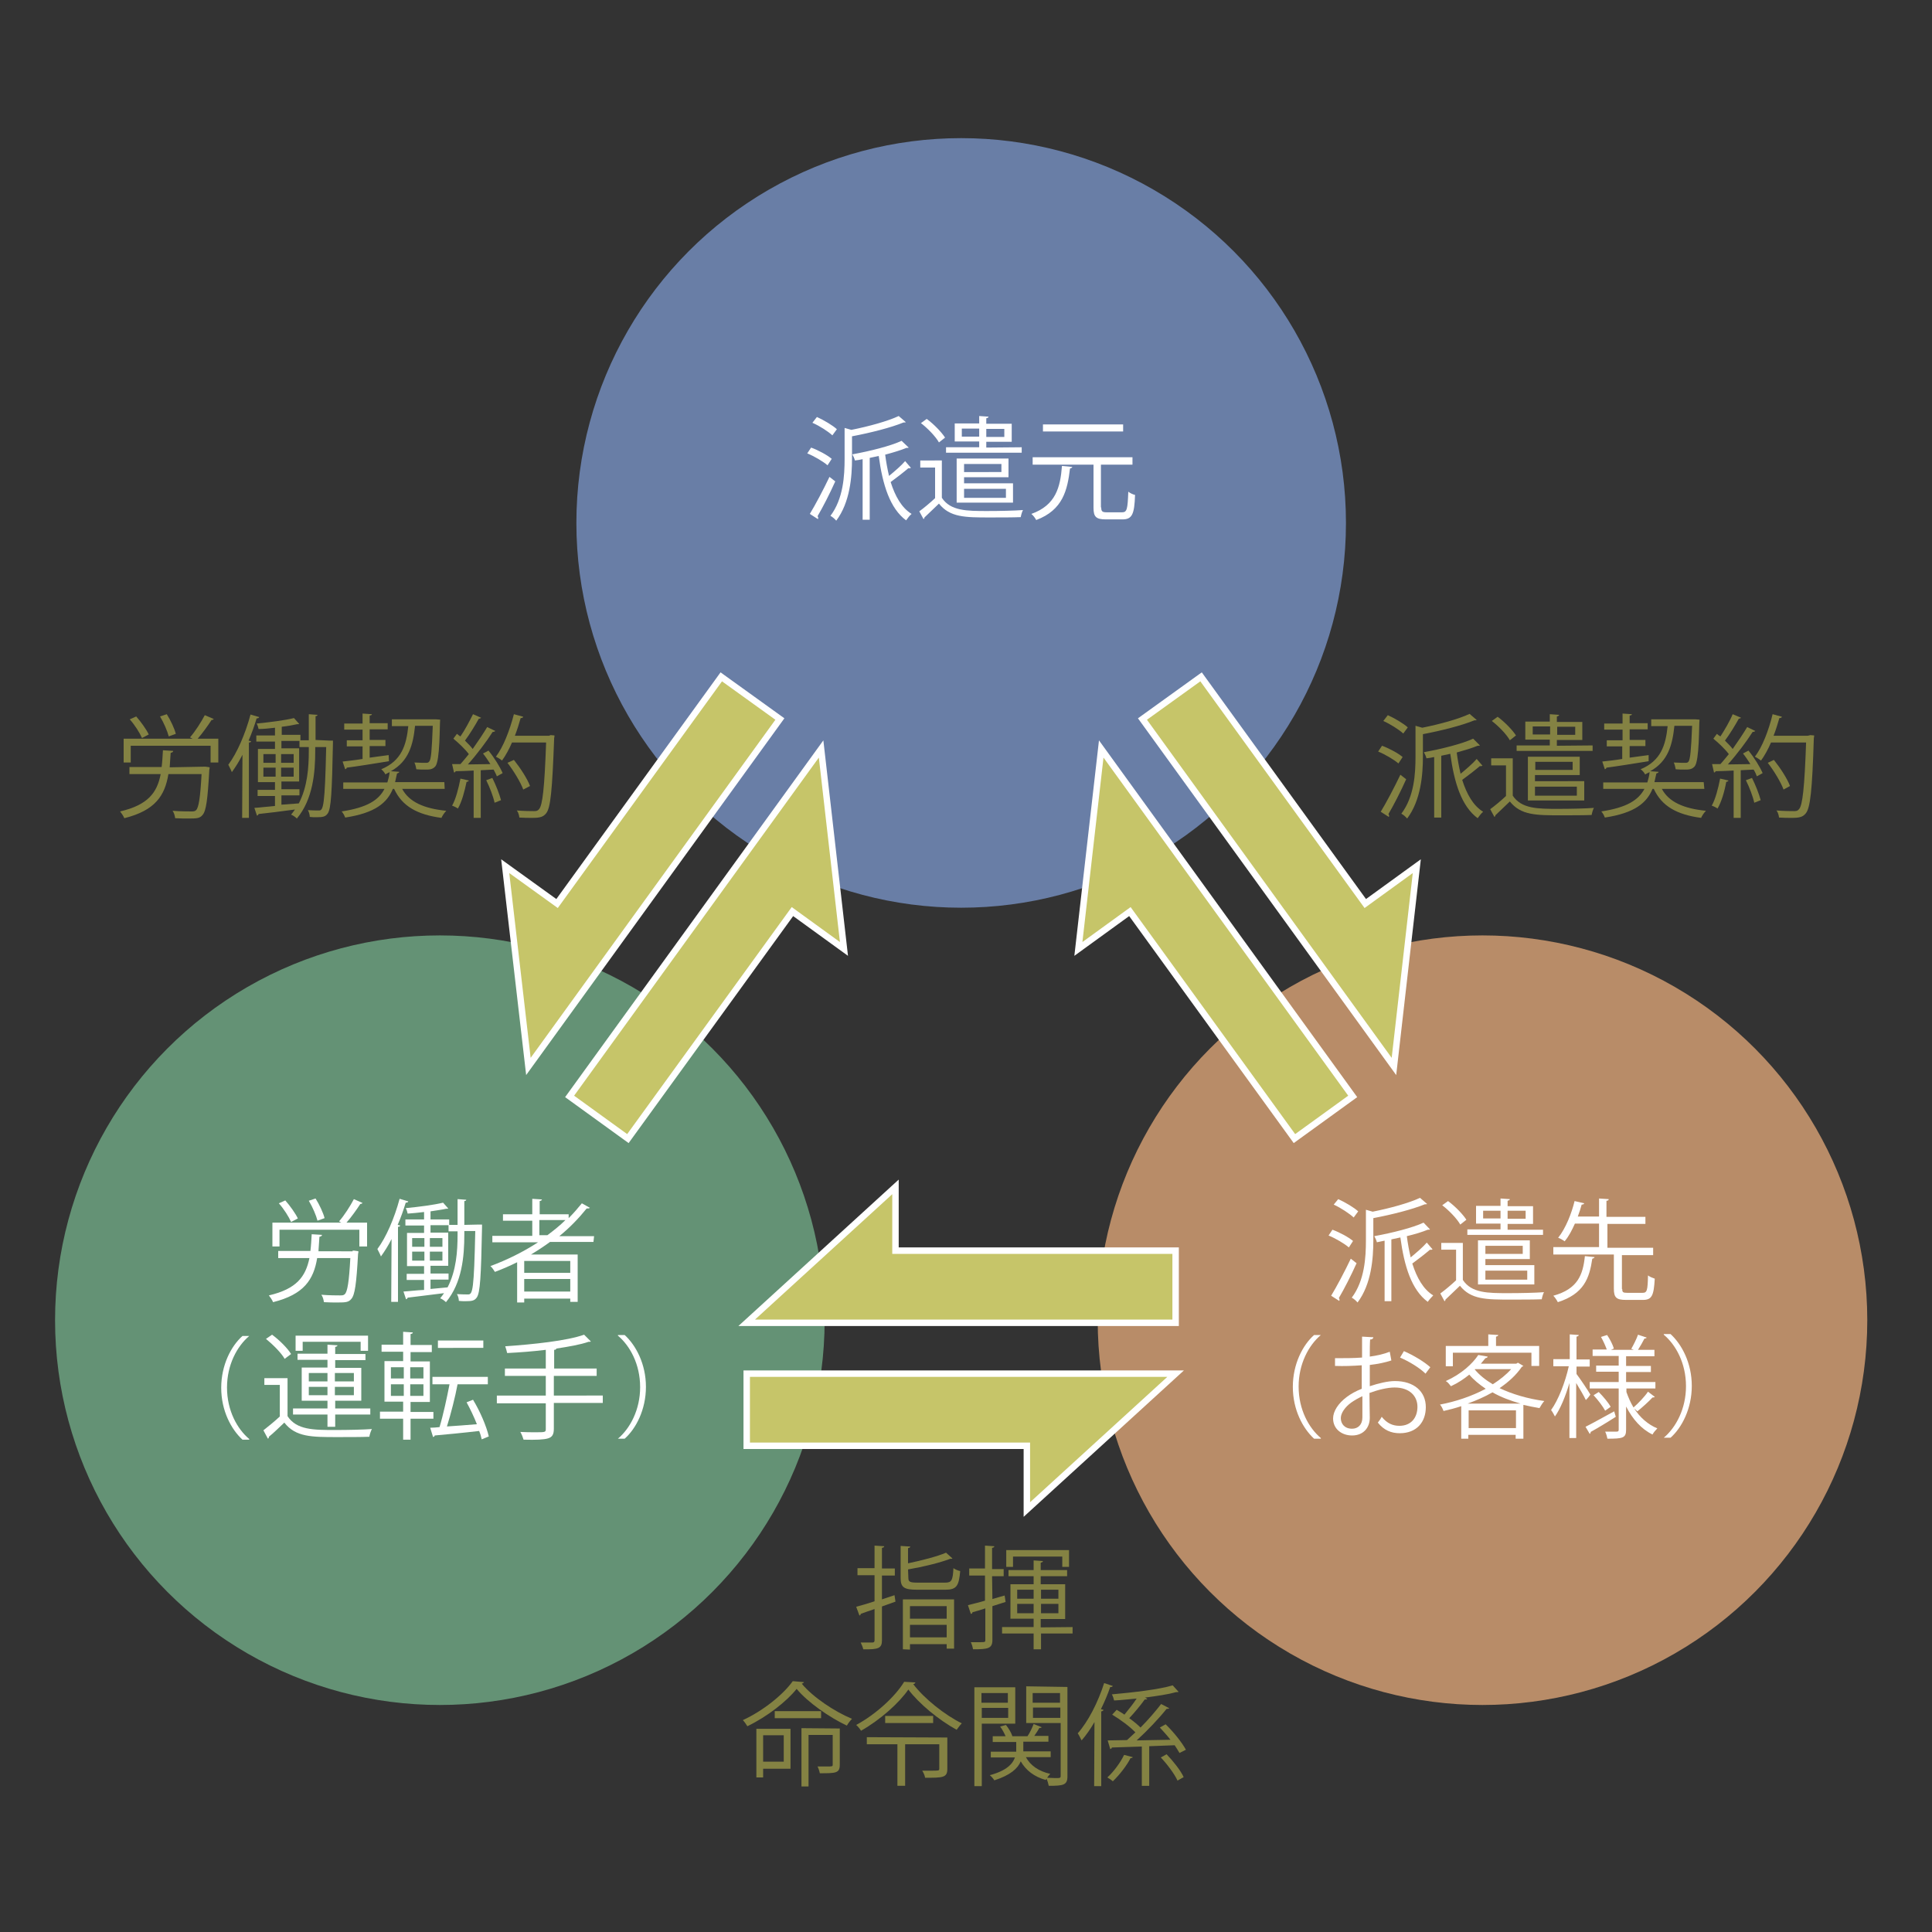 <?xml version="1.0" encoding="utf-8"?>
<!-- Generator: Adobe Illustrator 25.4.1, SVG Export Plug-In . SVG Version: 6.00 Build 0)  -->
<svg version="1.1" id="レイヤー_1" xmlns="http://www.w3.org/2000/svg" xmlns:xlink="http://www.w3.org/1999/xlink" x="0px"
	 y="0px" viewBox="0 0 600 600" style="enable-background:new 0 0 600 600;" xml:space="preserve">
<rect x="0" y="0" width="600" height="600" fill="#333333" stroke="none"/>
<style type="text/css">
	.st0{fill:#848243;}
	.st1{fill:#697EA6;}
	.st2{fill:#B88C68;}
	.st3{fill:#649275;}
	.st4{fill:#C6C569;stroke:#FFFFFF;stroke-width:2;stroke-miterlimit:10;}
	.st5{fill:#FFFFFF;}
</style>
<g>
	<path class="st0" d="M277.8,495.4l0.3,2l-4.2,1.5v10.5c0,2.5-1.1,2.9-5.8,2.8c-0.1-0.5-0.5-1.5-0.8-2.1c1.6,0,3.1,0,3.6,0
		c0.5,0,0.7-0.2,0.7-0.7v-9.7c-1.6,0.5-3.1,1.1-4.3,1.5c0,0.3-0.2,0.5-0.4,0.5l-1-2.7c1.6-0.4,3.5-1,5.7-1.7v-8.1h-5.3V487h5.3v-7
		l3,0.2c0,0.3-0.2,0.4-0.7,0.5v6.4h4v2.2h-4v7.4L277.8,495.4z M282.1,490c0,1.2,0.4,1.5,2.8,1.5h8.6c2,0,2.4-0.6,2.6-4.5
		c0.5,0.4,1.5,0.8,2.1,0.9c-0.4,4.6-1.1,5.8-4.6,5.8h-8.8c-4,0-5.1-0.7-5.1-3.6v-10l3,0.2c0,0.2-0.2,0.4-0.7,0.5v4.7
		c4.3-0.9,9-2.1,11.8-3.3l2,1.8c-0.1,0.1-0.2,0.1-0.4,0.1c-0.1,0-0.2,0-0.3,0c-3.1,1.2-8.4,2.5-13.1,3.3L282.1,490L282.1,490z
		 M280.4,512.2v-15.5h15.9V512H294v-1.4h-11.4v1.7L280.4,512.2L280.4,512.2z M294,498.8h-11.4v3.9H294V498.8z M282.6,508.5H294v-3.9
		h-11.4V508.5z"/>
	<path class="st0" d="M308.2,496.6c1.2-0.4,2.5-0.7,3.8-1.1l0.3,2c-1.4,0.4-2.7,0.9-4.1,1.3v10.5c0,2.7-1.4,2.9-6,2.9
		c-0.1-0.6-0.4-1.6-0.7-2.2c0.8,0,1.5,0,2.1,0c2.4,0,2.4,0,2.4-0.7v-9.8c-1.5,0.5-2.9,0.9-4,1.2c0,0.3-0.2,0.5-0.5,0.5l-0.9-2.7
		c1.5-0.4,3.3-0.8,5.3-1.4v-7.8H301v-2.2h4.9V480l2.9,0.2c0,0.3-0.2,0.4-0.7,0.5v6.6h3.6v2.2h-3.6L308.2,496.6L308.2,496.6z
		 M333.1,505.3v2h-9.8v4.9H321v-4.9h-9.8v-2h9.8v-2.6h-7.2V492h7.2v-2.5h-7.8v-1.9h7.8v-3l2.9,0.2c0,0.2-0.2,0.4-0.7,0.5v2.3h8.2
		v1.9h-8.2v2.5h7.6v10.8h-7.6v2.6L333.1,505.3L333.1,505.3z M314.6,483.4v3.2h-2.1v-5.2H332v5.2h-2.1v-3.2H314.6z M315.9,493.7v2.8
		h5.1v-2.8H315.9z M315.9,501h5.1v-2.9h-5.1V501z M328.7,493.7h-5.4v2.8h5.4V493.7z M328.7,501v-2.9h-5.4v2.9H328.7z"/>
	<path class="st0" d="M249.7,522.4c-0.1,0.2-0.4,0.4-0.7,0.5c3.5,4.2,10.1,8.6,15.6,10.9c-0.6,0.6-1.2,1.4-1.6,2.1
		c-5.5-2.6-12.1-7.2-15.6-11.4c-3.1,3.9-9.1,8.6-15.3,11.6c-0.3-0.5-0.9-1.4-1.4-1.9c6.3-2.9,12.5-7.9,15.5-12.1L249.7,522.4z
		 M245.5,536.8v12.5H237v2.7h-2.1v-15.1H245.5z M243.4,538.9H237v8.2h6.4V538.9z M255,531.4v2.2h-14.4v-2.2H255z M260.8,536.8v11.3
		c0,2.6-1.3,2.6-6.2,2.6c-0.1-0.6-0.4-1.5-0.7-2.1c1,0,1.9,0,2.6,0c2,0,2.1,0,2.1-0.6v-9.2h-7.5v16h-2.2v-18.1L260.8,536.8
		L260.8,536.8z"/>
	<path class="st0" d="M284.3,522.5c-0.1,0.3-0.4,0.5-0.7,0.5c3.4,4.5,9.8,9.6,15.1,12.2c-0.5,0.5-1.1,1.3-1.6,2
		c-5.5-3-11.7-8.1-15-12.5c-2.9,4.2-8.7,9.4-14.7,12.8c-0.3-0.5-0.9-1.3-1.5-1.8c6.1-3.3,12.1-8.8,14.9-13.4L284.3,522.5z
		 M294.2,539.6v9.8c0,2.7-1.5,2.7-6.9,2.7c-0.1-0.7-0.5-1.6-0.9-2.2c1.1,0,2.1,0,2.9,0c2.2,0,2.4,0,2.4-0.6v-7.6h-10.6v12.9h-2.4
		v-12.9h-9.5v-2.2L294.2,539.6L294.2,539.6z M274.9,532.9h14.9v2.2h-14.9V532.9z"/>
	<path class="st0" d="M315.3,535.3h-10.4v19.4h-2.3V524h12.7L315.3,535.3L315.3,535.3z M313,525.8h-8.2v3h8.2V525.8z M304.9,533.5
		h8.2v-3.1h-8.2V533.5z M331.5,523.9v27.8c0,2.7-1.3,2.9-5.8,2.9c-0.1-0.6-0.4-1.6-0.7-2.2c-0.1,0.1-0.2,0.3-0.2,0.4
		c-3.6-1-6.2-3-7.8-5.8c-0.9,2.2-3.2,4.3-8.2,5.9c-0.3-0.5-0.9-1.2-1.4-1.6c5.2-1.4,7.1-3.5,7.8-5.5h-7.5v-1.8h7.9v-3h-7.3v-1.8h4
		c-0.4-0.9-1-2.1-1.7-3l1.8-0.5c0.9,1.1,1.7,2.5,2,3.5l-0.1,0h4.8c0.7-1,1.5-2.7,1.9-3.8l2.5,1c-0.1,0.2-0.4,0.3-0.7,0.2
		c-0.4,0.7-1,1.7-1.6,2.5h4.4v1.8h-7.8v3h8.5v1.8h-7.7c1.4,2.6,4,4.4,7.6,5.2c-0.4,0.3-0.7,0.8-1,1.2c0.9,0,1.8,0.1,2.5,0.1
		c1.5,0,1.7,0,1.7-0.7v-16.4h-10.7v-11.4L331.5,523.9L331.5,523.9z M329.2,525.8h-8.5v3h8.5V525.8z M320.8,533.5h8.5v-3.2h-8.5
		V533.5z"/>
	<path class="st0" d="M339.9,534.8c-1.2,2.1-2.6,4.1-4,5.7c-0.3-0.5-0.8-1.7-1.2-2.2c3.2-3.6,6.3-9.6,8.2-15.6l2.7,0.9
		c-0.1,0.2-0.4,0.4-0.8,0.3c-0.8,2.3-1.8,4.7-2.9,6.9l0.8,0.2c0,0.2-0.2,0.4-0.7,0.5v23.2h-2.2L339.9,534.8L339.9,534.8z
		 M351.8,545.7c-0.1,0.2-0.3,0.3-0.7,0.3c-1.1,2.2-3.4,5.2-5.5,7.2c-0.4-0.4-1.2-0.9-1.7-1.2c2-1.8,4.1-4.7,5.2-7L351.8,545.7z
		 M362,535.5c2.5,2.4,5.1,5.7,6.3,7.9l-2,1c-0.4-0.7-0.9-1.5-1.5-2.4l-7.9,0.3v12.3h-2.3v-12.2c-3.5,0.1-6.8,0.2-9.3,0.3
		c0,0.3-0.3,0.4-0.5,0.5l-0.8-2.7l6-0.1c0.8-0.7,1.7-1.6,2.6-2.4c-1.7-1.8-4.7-4-7.2-5.5l1.4-1.5c0.8,0.5,1.6,0.9,2.4,1.5
		c1.2-1.5,2.7-3.3,3.8-5c-2.4,0.2-4.8,0.5-7,0.6c-0.1-0.5-0.4-1.4-0.7-1.9c6.6-0.6,14.6-1.5,18.9-2.8l1.8,2
		c-0.1,0.1-0.2,0.1-0.4,0.1c-0.1,0-0.2,0-0.3,0c-2.5,0.7-5.9,1.2-9.7,1.7l0.7,0.4c-0.1,0.2-0.4,0.2-0.8,0.2
		c-1.2,1.7-3.2,4.1-4.8,5.8c1.4,1,2.6,2,3.5,2.9c2.4-2.4,4.7-5.1,6.4-7.3l2.5,1.3c-0.1,0.2-0.4,0.2-0.8,0.2c-2.4,3-6,6.8-9.3,9.8
		c3.3-0.1,6.9-0.1,10.5-0.2c-1-1.3-2.2-2.6-3.3-3.8L362,535.5z M362.3,544.8c2.1,2.2,4.4,5.1,5.3,7.1c-1,0.6-1.5,0.8-1.9,1.1
		c-0.9-2-3.2-5.1-5.2-7.2C362,545,362.1,544.9,362.3,544.8z"/>
</g>
<g>
	<circle class="st1" cx="298.5" cy="162.4" r="119.5"/>
	<circle class="st2" cx="460.4" cy="410" r="119.5"/>
	<circle class="st3" cx="136.6" cy="410" r="119.5"/>
</g>
<g>
	<g>
		<polygon class="st4" points="365.1,410.8 231.9,410.8 278.1,368.6 278.1,388.4 365.1,388.4 		"/>
		<polygon class="st4" points="231.9,426.6 365.1,426.6 318.9,468.8 318.9,449 231.9,449 		"/>
	</g>
	<g>
		<g>
			<polygon class="st4" points="242.2,223.3 164.1,331.2 156.9,269 173,280.6 224,210.2 			"/>
			<polygon class="st4" points="176.9,340.5 255,232.6 262.1,294.7 246.1,283.1 195,353.6 			"/>
		</g>
		<g>
			<polygon class="st4" points="354.8,223.3 432.9,331.2 440,269 424,280.6 373,210.2 			"/>
			<polygon class="st4" points="420.1,340.5 342,232.6 334.9,294.7 350.9,283.1 402,353.6 			"/>
		</g>
	</g>
</g>
<g>
	<path class="st0" d="M429.2,231.6c2.2,0.8,5,2.3,6.4,3.5l-1.3,2c-1.4-1.2-4.1-2.8-6.3-3.7L429.2,231.6z M428.8,252.1
		c1.7-2.8,4.2-7.5,6.1-11.5l1.8,1.4c-1.7,3.8-3.9,8.1-5.5,10.8c0.1,0.2,0.2,0.4,0.2,0.5c0,0.1,0,0.3-0.1,0.4L428.8,252.1z
		 M431,222.1c2.2,1,4.9,2.6,6.2,3.8l-1.4,1.9c-1.3-1.2-4-2.9-6.2-3.9L431,222.1z M441.7,226c5.5-1.1,11.3-2.7,14.7-4.3l2.2,1.9
		c-0.1,0.1-0.2,0.1-0.7,0.1c-3.9,1.6-10.2,3.2-16,4.3v6.9c0,5.6-0.6,13.6-4.9,19.3c-0.4-0.5-1.2-1.2-1.8-1.5
		c4-5.3,4.4-12.4,4.4-17.8v-9.5L441.7,226z M459.6,231.5c-0.1,0.1-0.3,0.1-0.7,0.1c-1.7,0.7-4,1.4-6.5,2.1c0.3,2.3,0.7,4.5,1.2,6.6
		c1.7-1.4,3.8-3.2,5-4.6l1.8,2.1c-0.2,0.1-0.5,0.2-0.8,0.1c-1.4,1.2-3.7,3-5.5,4.3c1.4,4.4,3.4,8,6.5,9.9c-0.5,0.4-1.3,1.4-1.7,2
		c-5-3.7-7.3-11-8.5-20l-2.8,0.6v19.2h-2.2v-18.8c-0.8,0.2-1.6,0.3-2.4,0.4c-0.1-0.5-0.5-1.4-0.8-1.9c5.5-1,11.9-2.6,15.3-4.2
		L459.6,231.5z"/>
	<path class="st0" d="M469.8,235.6v11.5c2.7,4.1,7.8,4.1,14.1,4.1c3.9,0,8.4-0.1,11.1-0.3c-0.3,0.5-0.6,1.6-0.7,2.2
		c-2.4,0.1-6.2,0.1-9.6,0.1c-7.6,0-12.4,0-15.8-4.3c-1.6,1.5-3.2,3.1-4.5,4.3c0,0.2-0.1,0.4-0.3,0.5l-1.3-2.4
		c1.5-1.1,3.3-2.6,4.9-4.1v-9.5h-4.6v-2.2H469.8z M465.1,222.6c2.2,1.6,4.6,4.1,5.7,5.8l-1.9,1.5c-1-1.8-3.4-4.3-5.6-6L465.1,222.6z
		 M494.6,231.5v1.7H471v-1.7h10.3v-1.8h-7.6v-5.6h7.6v-2.3l2.9,0.2c0,0.2-0.2,0.4-0.7,0.5v1.7h7.9v5.6h-7.9v1.8L494.6,231.5
		L494.6,231.5z M490.6,240.7h-13.9v1.9H492v6h-17.5V235h16.1V240.7z M476,228.1h5.4v-2.5H476V228.1z M488.4,236.6h-11.6v2.5h11.6
		V236.6z M489.7,244.3h-13v2.8h13V244.3z M489.2,225.7h-5.6v2.5h5.6V225.7z"/>
	<path class="st0" d="M529.3,245h-13.2c2.2,4.1,6.8,6.1,13.7,6.8c-0.6,0.6-1.2,1.5-1.5,2.2c-7.5-1-12.2-3.6-14.7-9h-0.4
		c-1.8,4.4-5.6,7.5-14.8,8.9c-0.2-0.6-0.7-1.5-1.1-1.9c7.9-1.2,11.5-3.5,13.4-7h-12.8v-2h13.7c0.3-1,0.6-2.1,0.7-3.2
		c-0.4,0.2-0.9,0.4-1.4,0.7c-0.2-0.5-0.9-1.3-1.4-1.6c6.3-2.6,7.8-7.5,8.4-13.4h-5.1v-2.1h13.8l1.2,0.1c-0.2,1.7,0,12.7-1.5,14.5
		c-0.9,1-1.8,1-3.2,1c-0.8,0-1.8,0-2.7-0.1c-0.1-0.6-0.3-1.5-0.6-2.1c1.5,0.1,3,0.1,3.5,0.1c0.5,0,0.8,0,1.1-0.4
		c0.5-0.7,0.8-3.4,1.1-11.1h-5.5c-0.6,5.8-1.9,11-7.5,14.1l2.6,0.2c0,0.2-0.3,0.4-0.7,0.5c-0.2,0.9-0.4,1.8-0.6,2.7h15.3L529.3,245
		L529.3,245z M512,236.4c-4.9,0.8-10,1.6-13.1,2c-0.1,0.3-0.2,0.4-0.5,0.5l-0.8-2.4c1.7-0.2,3.9-0.4,6.2-0.8v-3.9H499v-1.9h4.9v-3.3
		h-5.7v-1.9h5.7v-3.1l2.9,0.2c0,0.2-0.2,0.4-0.7,0.4v2.4h5.6v1.9h-5.6v3.3h4.9v1.9h-4.9v3.6c1.9-0.3,3.9-0.5,5.9-0.8L512,236.4z"/>
	<path class="st0" d="M536.8,242.4c-0.1,0.2-0.3,0.4-0.7,0.4c-0.5,2.9-1.5,6.3-2.7,8.3c-0.4-0.3-1.2-0.7-1.8-0.9
		c1.1-1.9,2-5.3,2.6-8.4L536.8,242.4z M540.7,222.9c-0.2,0.2-0.5,0.3-0.7,0.3c-1.1,2-2.8,4.8-4.3,6.8c0.9,0.9,1.8,1.8,2.4,2.6
		c1.7-2.4,3.3-4.8,4.5-6.8l2.5,1.2c-0.1,0.2-0.4,0.3-0.8,0.3c-1.9,3-5,7.1-7.7,10.1c2.2,0,4.6-0.1,7-0.1c-0.7-1.1-1.5-2.3-2.3-3.3
		c1-0.5,1.3-0.7,1.7-0.9c1.8,2.2,3.6,5.1,4.4,7l-1.8,1c-0.2-0.6-0.5-1.3-1-2.1l-4,0.2V254h-2.2v-14.7c-2.2,0.1-4.1,0.2-5.6,0.2
		c-0.1,0.3-0.3,0.4-0.5,0.4l-0.6-2.6h2.6c0.8-0.9,1.7-2,2.6-3.1c-1.1-1.5-3.1-3.4-4.8-4.8l1.1-1.5c0.3,0.3,0.7,0.6,1.1,0.8
		c1.3-2,3-4.9,3.8-6.9L540.7,222.9z M544.8,249.3c-0.4-1.9-1.5-4.8-2.6-7l1.9-0.7c1.1,2.2,2.2,5,2.7,6.9L544.8,249.3z M562.2,228.3
		l1.2,0.1c0,0.2,0,0.5-0.1,0.8c-0.5,16.3-1.1,21.7-2.5,23.4c-0.9,1.1-1.9,1.4-4.3,1.4c-1.2,0-2.6,0-4-0.1c-0.1-0.7-0.3-1.6-0.8-2.2
		c2.4,0.2,4.6,0.2,5.5,0.2c0.7,0,1.1-0.1,1.5-0.6c1.1-1.2,1.7-6.6,2.2-20.7h-10.9c-0.9,2.1-2,4.1-3.1,5.6c-0.5-0.4-1.3-0.9-1.9-1.2
		c2.3-3,4.3-8.2,5.5-13.2l2.9,0.8c-0.1,0.3-0.4,0.4-0.8,0.4c-0.5,1.8-1.1,3.7-1.8,5.5h10.6L562.2,228.3z M550.9,236
		c2,2.5,4.2,5.9,5,8.1l-2,1.1c-0.8-2.2-2.9-5.7-4.9-8.3L550.9,236z"/>
</g>
<g>
	<path class="st5" d="M251.9,139c2.2,0.8,5,2.3,6.4,3.5l-1.3,2c-1.4-1.2-4.1-2.8-6.3-3.7L251.9,139z M251.5,159.6
		c1.7-2.8,4.2-7.5,6.1-11.5l1.8,1.4c-1.7,3.8-3.9,8.1-5.5,10.8c0.1,0.2,0.2,0.4,0.2,0.5c0,0.1,0,0.3-0.1,0.4L251.5,159.6z
		 M253.7,129.5c2.2,1,4.9,2.6,6.2,3.8l-1.4,1.9c-1.3-1.2-3.9-2.9-6.2-3.9L253.7,129.5z M264.4,133.5c5.5-1.1,11.3-2.7,14.7-4.3
		l2.2,1.9c-0.1,0.1-0.2,0.1-0.7,0.1c-3.9,1.6-10.2,3.2-16,4.3v6.9c0,5.6-0.6,13.6-4.9,19.3c-0.4-0.5-1.2-1.2-1.8-1.5
		c4-5.3,4.4-12.4,4.4-17.8v-9.5L264.4,133.5z M282.2,139c-0.1,0.1-0.3,0.1-0.7,0.1c-1.7,0.7-4,1.4-6.6,2.1c0.3,2.3,0.7,4.5,1.2,6.6
		c1.7-1.4,3.8-3.2,5-4.6l1.8,2.1c-0.2,0.1-0.5,0.2-0.8,0.1c-1.4,1.2-3.7,3-5.5,4.3c1.4,4.4,3.4,8,6.5,9.9c-0.5,0.4-1.3,1.4-1.7,2
		c-5-3.7-7.3-11-8.5-20l-2.8,0.6v19.2h-2.2v-18.8c-0.8,0.2-1.6,0.3-2.4,0.4c-0.1-0.5-0.5-1.4-0.8-1.9c5.5-1,11.9-2.6,15.3-4.2
		L282.2,139z"/>
	<path class="st5" d="M292.5,143.1v11.5c2.7,4.1,7.8,4.1,14.1,4.1c3.9,0,8.4-0.1,11.1-0.3c-0.3,0.5-0.6,1.6-0.7,2.2
		c-2.4,0.1-6.2,0.1-9.6,0.1c-7.6,0-12.4,0-15.8-4.3c-1.6,1.5-3.2,3.1-4.5,4.3c0,0.2-0.1,0.4-0.3,0.5l-1.3-2.4
		c1.5-1.1,3.3-2.6,4.9-4.1v-9.5h-4.6v-2.2H292.5z M287.8,130.1c2.2,1.6,4.6,4.1,5.7,5.8l-1.9,1.5c-1-1.8-3.4-4.3-5.6-6L287.8,130.1z
		 M317.3,138.9v1.7h-23.5v-1.7h10.3v-1.8h-7.6v-5.6h7.6v-2.3l2.9,0.2c0,0.2-0.2,0.4-0.7,0.5v1.7h7.9v5.6h-7.9v1.8L317.3,138.9
		L317.3,138.9z M313.3,148.2h-13.9v1.9h15.2v6h-17.5v-13.7h16.1V148.2z M298.7,135.6h5.4v-2.5h-5.4V135.6z M311,144.1h-11.6v2.5H311
		V144.1z M312.4,151.8h-13v2.8h13V151.8z M311.9,133.2h-5.6v2.5h5.6V133.2z"/>
	<path class="st5" d="M333,145c0,0.2-0.3,0.4-0.7,0.5c-0.8,6.7-2.2,12.9-10.5,16c-0.3-0.6-0.9-1.4-1.5-1.9c7.6-2.7,9-8.3,9.5-14.9
		L333,145z M342,157.6c0,1.2,0.3,1.5,1.7,1.5h4.8c1.5,0,1.7-1,1.9-6.4c0.5,0.4,1.5,0.9,2.1,1c-0.2,6-0.9,7.6-3.9,7.6h-5.2
		c-3,0-3.8-0.8-3.8-3.6v-13.4h-18.9V142h31v2.3h-9.6l-0.2,0V157.6z M348.8,131.8v2.2h-24.9v-2.2H348.8z"/>
</g>
<g>
	<path class="st0" d="M63.3,238.1l0.5,0c1.1,0.1,1.2,0.2,1.3,0.2c0,0.2,0,0.5-0.1,0.8c-0.5,9.3-1,12.8-2.1,14
		c-0.8,1-1.7,1.1-4.2,1.1c-1.2,0-2.8,0-4.3-0.1c-0.1-0.7-0.3-1.6-0.8-2.3c2.5,0.2,4.9,0.2,5.7,0.2c0.8,0,1.2,0,1.6-0.4
		c0.8-0.8,1.3-3.8,1.7-11.2H52.3c-1.1,6.7-4.1,11.3-13.7,13.7c-0.2-0.6-0.9-1.6-1.3-2.1c8.6-2,11.5-5.8,12.6-11.6h-9.7v-2.2h10
		c0.2-1.6,0.3-3.4,0.4-5.2l3.2,0.2c0,0.3-0.3,0.5-0.8,0.6c-0.1,1.6-0.2,3.1-0.3,4.5L63.3,238.1L63.3,238.1z M66.4,223.3
		c-0.2,0.2-0.4,0.3-0.7,0.3c-1.1,1.7-2.8,4.1-4.3,5.8h6.4v7.4h-2.4v-5.2H40.6v5.2h-2.2v-7.4h21.4L59,229c1.6-1.8,3.5-4.8,4.6-6.9
		L66.4,223.3z M42.3,222.5c1.5,1.7,3.2,4.1,3.9,5.6l-2.1,1.1c-0.7-1.6-2.2-4-3.8-5.8L42.3,222.5z M51.8,221.8
		c1.2,1.9,2.4,4.5,2.8,6.1l-2.2,0.8c-0.4-1.6-1.5-4.2-2.7-6.2L51.8,221.8z"/>
	<path class="st0" d="M75.3,234.4c-1,2-2.2,3.9-3.3,5.4c-0.2-0.6-0.8-1.7-1.1-2.3c2.7-3.6,5.3-9.6,6.9-15.6l2.7,0.8
		c-0.1,0.3-0.4,0.4-0.8,0.4c-0.7,2.3-1.5,4.6-2.5,6.9l0.8,0.2c-0.1,0.2-0.2,0.4-0.7,0.4V254h-2.1L75.3,234.4L75.3,234.4z M102.3,230
		l1.1,0c0,0.2,0,0.5,0,0.8c-0.3,15.5-0.6,20.3-1.6,21.8c-0.7,1-1.4,1.2-3.5,1.2c-0.7,0-1.4,0-2.1-0.1c0-0.6-0.2-1.5-0.6-2.1
		c1.5,0.1,2.8,0.1,3.5,0.1c1.3,0,1.8-1.4,2.2-19.7h-3.4v1.1c0,6.8-0.7,15.1-5.7,21.1c-0.4-0.4-1.2-1-1.8-1.2c0.4-0.5,0.8-1,1.2-1.6
		c-4.3,0.6-8.5,1.1-11.3,1.4c-0.1,0.3-0.2,0.4-0.5,0.5l-0.8-2.4c1.8-0.1,3.9-0.4,6.4-0.6v-3.1h-5.4v-1.9h5.4v-2.4h-5.3v-10.3h5.3
		v-2.3h-5.8v-1.9h5.8V226c-1.7,0.2-3.5,0.4-5.1,0.4c-0.1-0.5-0.3-1.2-0.6-1.7c4.1-0.4,8.8-1,11.6-1.7l1.6,1.8
		c-0.1,0.1-0.2,0.1-0.3,0.1c-0.1,0-0.2,0-0.3,0c-1.3,0.3-3,0.6-4.8,0.8v2.5h5.8v1.7h2.6v-8.1l2.7,0.2c0,0.2-0.2,0.4-0.6,0.4v7.4
		L102.3,230L102.3,230z M81.8,234.2v2.7h3.8v-2.7H81.8z M81.8,238.4v2.8h3.8v-2.8H81.8z M87.3,236.9h3.9v-2.7h-3.9V236.9z
		 M87.3,241.2h3.9v-2.8h-3.9V241.2z M92.8,249.5c2.7-5.2,3.1-11.2,3.1-16.3V232H93v-1.9h-5.6v2.3h5.5v10.3h-5.5v2.4H93v1.9h-5.6v2.9
		L92.8,249.5z"/>
	<path class="st0" d="M138.1,245h-13.2c2.2,4.1,6.8,6.1,13.7,6.8c-0.6,0.6-1.2,1.5-1.5,2.2c-7.5-1-12.2-3.6-14.7-9H122
		c-1.8,4.4-5.6,7.5-14.8,8.9c-0.2-0.6-0.7-1.5-1.1-1.9c7.9-1.2,11.5-3.5,13.3-7h-12.8v-2h13.7c0.3-1,0.6-2.1,0.7-3.2
		c-0.4,0.2-0.9,0.4-1.3,0.7c-0.2-0.5-0.9-1.3-1.3-1.6c6.3-2.6,7.8-7.5,8.4-13.4h-5.1v-2.1h13.8l1.2,0.1c-0.2,1.7,0,12.7-1.5,14.5
		c-0.9,1-1.8,1-3.2,1c-0.8,0-1.8,0-2.7-0.1c-0.1-0.6-0.3-1.5-0.6-2.1c1.5,0.1,3,0.1,3.5,0.1c0.5,0,0.8,0,1.1-0.4
		c0.6-0.7,0.8-3.4,1.1-11.1h-5.5c-0.6,5.8-1.9,11-7.5,14.1l2.6,0.2c0,0.2-0.3,0.4-0.7,0.5c-0.2,0.9-0.4,1.8-0.6,2.7h15.3L138.1,245
		L138.1,245z M120.8,236.4c-4.9,0.8-9.9,1.6-13.1,2c-0.1,0.3-0.2,0.4-0.5,0.5l-0.8-2.4c1.7-0.2,3.8-0.4,6.2-0.8v-3.9h-4.9v-1.9h4.9
		v-3.3h-5.7v-1.9h5.7v-3.1l2.9,0.2c0,0.2-0.2,0.4-0.7,0.4v2.4h5.6v1.9h-5.6v3.3h4.9v1.9h-4.9v3.6c1.9-0.3,3.9-0.5,5.9-0.8
		L120.8,236.4z"/>
	<path class="st0" d="M145.6,242.4c-0.1,0.2-0.3,0.4-0.7,0.4c-0.6,2.9-1.5,6.3-2.7,8.3c-0.4-0.3-1.2-0.7-1.8-0.9
		c1.1-1.9,2-5.3,2.6-8.4L145.6,242.4z M149.4,222.9c-0.2,0.2-0.4,0.3-0.7,0.3c-1.1,2-2.8,4.8-4.3,6.8c0.9,0.9,1.8,1.8,2.4,2.6
		c1.7-2.4,3.3-4.8,4.5-6.8l2.5,1.2c-0.1,0.2-0.4,0.3-0.8,0.3c-1.9,3-5,7.1-7.7,10.1c2.2,0,4.6-0.1,7-0.1c-0.7-1.1-1.5-2.3-2.3-3.3
		c1-0.5,1.4-0.7,1.7-0.9c1.8,2.2,3.6,5.1,4.4,7l-1.8,1c-0.2-0.6-0.6-1.3-1-2.1l-4,0.2V254h-2.2v-14.7c-2.1,0.1-4.1,0.2-5.6,0.2
		c-0.1,0.3-0.3,0.4-0.5,0.4l-0.6-2.6h2.6c0.8-0.9,1.7-2,2.6-3.1c-1.1-1.5-3.1-3.4-4.8-4.8l1.1-1.5c0.4,0.3,0.7,0.6,1.1,0.8
		c1.4-2,2.9-4.9,3.9-6.9L149.4,222.9z M153.6,249.3c-0.4-1.9-1.5-4.8-2.6-7l1.9-0.7c1.1,2.2,2.2,5,2.7,6.9L153.6,249.3z M171,228.3
		l1.2,0.1c0,0.2,0,0.5-0.1,0.8c-0.6,16.3-1.1,21.7-2.5,23.4c-0.9,1.1-1.9,1.4-4.3,1.4c-1.2,0-2.6,0-4-0.1c-0.1-0.7-0.3-1.6-0.8-2.2
		c2.4,0.2,4.6,0.2,5.4,0.2c0.7,0,1.1-0.1,1.5-0.6c1.1-1.2,1.7-6.6,2.2-20.7H159c-0.9,2.1-2,4.1-3.1,5.6c-0.4-0.4-1.3-0.9-1.9-1.2
		c2.3-3,4.3-8.2,5.6-13.2l2.9,0.8c-0.1,0.3-0.4,0.4-0.8,0.4c-0.5,1.8-1.1,3.7-1.8,5.5h10.6L171,228.3z M159.6,236
		c2,2.5,4.2,5.9,5,8.1l-2.1,1.1c-0.8-2.2-2.9-5.7-4.9-8.3L159.6,236z"/>
</g>
<g>
	<path class="st5" d="M109.5,388.4l0.5,0c1.1,0.1,1.2,0.2,1.3,0.2c0,0.2,0,0.5-0.1,0.8c-0.5,9.3-1,12.8-2.1,14
		c-0.8,1-1.7,1.1-4.2,1.1c-1.2,0-2.8,0-4.3-0.1c-0.1-0.7-0.3-1.6-0.8-2.3c2.5,0.2,4.9,0.2,5.7,0.2c0.8,0,1.2,0,1.6-0.4
		c0.8-0.8,1.3-3.8,1.7-11.2H98.5c-1.1,6.7-4.1,11.3-13.7,13.7c-0.2-0.6-0.9-1.6-1.3-2.1c8.6-2,11.4-5.8,12.6-11.6h-9.7v-2.2h10
		c0.2-1.6,0.3-3.4,0.4-5.2l3.2,0.2c0,0.3-0.3,0.5-0.8,0.6c-0.1,1.6-0.2,3-0.3,4.5H109.5z M112.6,373.6c-0.2,0.2-0.4,0.3-0.7,0.3
		c-1.1,1.7-2.8,4.1-4.3,5.8h6.4v7.4h-2.4v-5.2H86.8v5.2h-2.2v-7.4h21.4l-0.7-0.4c1.6-1.8,3.5-4.8,4.6-6.9L112.6,373.6z M88.6,372.8
		c1.5,1.7,3.2,4.1,3.9,5.6l-2.1,1.1c-0.7-1.6-2.2-4-3.8-5.8L88.6,372.8z M98,372.2c1.2,1.9,2.4,4.5,2.8,6.1l-2.2,0.8
		c-0.4-1.6-1.5-4.2-2.7-6.2L98,372.2z"/>
	<path class="st5" d="M121.6,384.8c-1,2-2.2,3.9-3.3,5.4c-0.2-0.6-0.8-1.7-1.1-2.3c2.7-3.6,5.3-9.6,6.9-15.6l2.7,0.8
		c-0.1,0.3-0.4,0.4-0.8,0.4c-0.7,2.3-1.5,4.6-2.5,6.9l0.8,0.2c-0.1,0.2-0.2,0.4-0.7,0.4v23.3h-2.1L121.6,384.8L121.6,384.8z
		 M148.6,380.3l1.1,0c0,0.2,0,0.5,0,0.8c-0.3,15.5-0.6,20.3-1.6,21.8c-0.7,1-1.4,1.2-3.5,1.2c-0.7,0-1.4,0-2.1-0.1
		c0-0.6-0.2-1.5-0.6-2.1c1.5,0.1,2.8,0.1,3.5,0.1c1.4,0,1.8-1.4,2.2-19.7h-3.4v1.1c0,6.8-0.7,15-5.7,21c-0.4-0.4-1.2-1-1.8-1.2
		c0.4-0.5,0.8-1,1.2-1.6c-4.3,0.5-8.5,1.1-11.3,1.4c-0.1,0.3-0.2,0.4-0.5,0.5l-0.8-2.4c1.8-0.1,4-0.4,6.4-0.5v-3.1h-5.4v-1.9h5.4
		v-2.4h-5.3v-10.3h5.3v-2.3h-5.8v-1.9h5.8v-2.3c-1.7,0.2-3.5,0.4-5.1,0.5c-0.1-0.5-0.3-1.2-0.6-1.7c4.1-0.4,8.8-1,11.6-1.7l1.6,1.8
		c-0.1,0.1-0.2,0.1-0.4,0.1c-0.1,0-0.2,0-0.3,0c-1.3,0.3-3,0.5-4.8,0.8v2.5h5.8v1.7h2.6v-8l2.7,0.2c0,0.2-0.2,0.4-0.6,0.4v7.4
		L148.6,380.3L148.6,380.3z M128,384.5v2.7h3.8v-2.7H128z M128,388.7v2.8h3.8v-2.8H128z M133.5,387.2h3.9v-2.7h-3.9V387.2z
		 M133.5,391.5h3.9v-2.8h-3.9V391.5z M139,399.8c2.7-5.2,3.1-11.2,3.1-16.3v-1.1h-2.8v-1.9h-5.6v2.3h5.5v10.3h-5.5v2.4h5.6v1.9h-5.6
		v2.9L139,399.8z"/>
	<path class="st5" d="M184.3,385.7h-13.5c-1.9,1.4-3.9,2.7-5.9,3.9h14.5v14.7h-2.3v-1h-14.3v1.2h-2.2v-12.5c-2.2,1.1-4.5,2.1-6.9,3
		c-0.3-0.5-0.9-1.4-1.4-1.8c5.1-1.9,10.2-4.4,14.8-7.4h-14.2v-2h12.4v-4.7h-9.1v-2h9.1v-4.8l3,0.2c0,0.2-0.2,0.4-0.7,0.5v4.1h9v1.2
		c1.5-1.5,2.8-3,4.1-4.6l2.5,1.4c-0.1,0.1-0.3,0.2-0.6,0.2c-0.1,0-0.2,0-0.4,0c-2.5,3.1-5.3,6-8.5,8.6h10.8L184.3,385.7L184.3,385.7
		z M177.1,395.3v-3.7h-14.3v3.7H177.1z M162.8,401.1h14.3v-3.9h-14.3V401.1z M167.5,383.6h2.5c2-1.5,3.9-3,5.6-4.7h-8.1V383.6z"/>
</g>
<g>
	<path class="st5" d="M413.8,381.9c2.2,0.8,5,2.3,6.4,3.5l-1.3,2c-1.4-1.2-4.1-2.8-6.3-3.7L413.8,381.9z M413.4,402.4
		c1.7-2.8,4.2-7.5,6.1-11.5l1.8,1.4c-1.7,3.8-3.9,8.1-5.5,10.8c0.1,0.2,0.2,0.4,0.2,0.5c0,0.1,0,0.3-0.1,0.4L413.4,402.4z
		 M415.6,372.4c2.2,1,4.9,2.6,6.2,3.8l-1.4,1.9c-1.3-1.2-4-3-6.2-4L415.6,372.4z M426.3,376.3c5.5-1.1,11.3-2.7,14.7-4.3l2.2,1.9
		c-0.1,0.1-0.2,0.1-0.7,0.1c-3.9,1.6-10.2,3.2-16,4.3v6.9c0,5.6-0.6,13.6-4.9,19.3c-0.4-0.5-1.2-1.2-1.8-1.5
		c4-5.3,4.4-12.5,4.4-17.8v-9.5L426.3,376.3z M444.1,381.8c-0.1,0.1-0.3,0.1-0.7,0.1c-1.7,0.7-4,1.4-6.5,2c0.3,2.3,0.7,4.5,1.2,6.6
		c1.7-1.4,3.8-3.2,5-4.6l1.8,2.1c-0.2,0.1-0.5,0.2-0.8,0.1c-1.4,1.2-3.7,3-5.5,4.3c1.4,4.4,3.4,8,6.5,9.9c-0.5,0.5-1.3,1.4-1.7,2
		c-5-3.7-7.3-11-8.5-20l-2.8,0.6v19.2H430v-18.8c-0.8,0.2-1.6,0.3-2.4,0.5c-0.1-0.5-0.5-1.4-0.8-1.9c5.5-1,11.9-2.6,15.3-4.2
		L444.1,381.8z"/>
	<path class="st5" d="M454.3,386v11.5c2.7,4.1,7.8,4.1,14.1,4.1c3.9,0,8.4-0.1,11.1-0.3c-0.3,0.5-0.6,1.6-0.7,2.2
		c-2.4,0.1-6.2,0.1-9.6,0.1c-7.6,0-12.4,0-15.8-4.3c-1.6,1.5-3.2,3.1-4.5,4.3c0,0.2-0.1,0.4-0.3,0.5l-1.3-2.4
		c1.5-1.1,3.3-2.6,4.9-4.1v-9.5h-4.6V386H454.3z M449.7,373c2.2,1.6,4.6,4.1,5.7,5.8l-1.9,1.5c-1-1.8-3.4-4.3-5.6-6L449.7,373z
		 M479.2,381.8v1.7h-23.5v-1.7H466V380h-7.6v-5.5h7.6v-2.3l2.9,0.2c0,0.2-0.2,0.4-0.7,0.5v1.7h7.9v5.5h-7.9v1.8H479.2z M475.2,391
		h-13.9v1.9h15.2v6h-17.5v-13.7h16.1V391z M460.6,378.4h5.4V376h-5.4V378.4z M472.9,386.9h-11.6v2.5h11.6V386.9z M474.3,394.6h-13
		v2.8h13V394.6z M473.8,376h-5.6v2.5h5.6V376z"/>
	<path class="st5" d="M495.2,390.4c0,0.2-0.3,0.4-0.7,0.5c-0.9,6.1-2.6,10.9-10.7,13.5c-0.3-0.6-0.9-1.5-1.4-2
		c7.6-2.1,9.2-6.5,9.8-12.3L495.2,390.4z M503.8,400.3c0,1,0.2,1.2,1.6,1.2h4.7c1.4,0,1.6-0.7,1.7-5.4c0.5,0.4,1.5,0.8,2.1,1
		c-0.3,5.3-0.9,6.6-3.7,6.6h-5.2c-3,0-3.8-0.7-3.8-3.5v-10.6h-18.8v-2.3h14.2V380h-7.5c-0.9,2-1.9,4-3.2,5.5c-0.5-0.4-1.4-0.9-2-1.1
		c2.4-3,4.2-7.7,5.1-11.4l3,0.7c-0.1,0.2-0.3,0.4-0.8,0.4c-0.3,1.1-0.7,2.4-1.2,3.7h6.6v-5.6l3,0.2c0,0.3-0.2,0.5-0.7,0.5v5H511v2.2
		h-11.8v7.4h14.2v2.3h-9.7V400.3z"/>
	<path class="st5" d="M410.2,414.6c-3.8,3.2-6.9,9-6.9,16c0,7.2,3.2,12.9,6.9,16v0.2h-2.1c-3.5-3.2-6.6-9-6.6-16.1s3.1-13,6.6-16.1
		h2.1V414.6z"/>
	<path class="st5" d="M432.1,422.5c-1.8,0.6-4.1,1.1-6.7,1.4c0,2.2,0,4.6,0,6.6c2.7-0.9,5.6-1.6,7.8-1.6c5.9,0,9.6,3.2,9.6,8.1
		c0,4.6-2.8,8.1-8.1,8.1c-2.6,0-4.9-0.9-6.8-3.3c0.4-0.5,0.9-1.2,1.2-1.8c1.7,2.1,3.5,2.8,5.5,2.8c3.7,0,5.6-2.6,5.6-5.9
		c0-3.4-2.5-6-7.1-6c-2.2,0-5.1,0.7-7.8,1.7c0,2.6,0.1,6.7,0.1,7.7c0,3.1-2,5.5-5.5,5.5c-3.2,0-5.9-2-5.9-5.3c0-2.2,1.6-4.7,4.3-6.7
		c1.2-0.9,2.8-1.8,4.6-2.5v-7.3c-2.8,0.2-5.5,0.3-8.3,0.2l0-2.4c3,0,5.8,0,8.4-0.2v-6.5l3.5,0.2c0,0.4-0.4,0.7-1,0.7
		c-0.1,1.4-0.1,3.4-0.1,5.3c2.3-0.3,4.4-0.8,6.2-1.5L432.1,422.5z M423.1,440.2c0-0.9,0-3.8,0-6.6c-1.3,0.6-2.5,1.3-3.5,2
		c-1.8,1.3-3.2,3.2-3.2,4.8c0,1.8,1.2,3.3,3.5,3.3C421.7,443.7,423.1,442.5,423.1,440.2L423.1,440.2L423.1,440.2z M442.7,426.6
		c-1.8-1.8-5.1-3.8-7.9-5l1.2-2c3,1.3,6.3,3.3,8.2,5L442.7,426.6z"/>
	<path class="st5" d="M471.4,423.2l1.7,1c-0.1,0.1-0.3,0.2-0.5,0.3c-1.7,2.5-4.1,4.7-6.9,6.6c4,1.9,8.8,3.3,13.9,4
		c-0.5,0.5-1.1,1.5-1.5,2.2c-1.7-0.3-3.3-0.6-5-1v10.5h-2.4v-1.2h-14.7v1.2h-2.2v-10.1c-1.8,0.6-3.7,1.1-5.5,1.5
		c-0.2-0.6-0.7-1.6-1.1-2c4.8-0.9,9.9-2.6,14.2-4.9c-1.9-1.3-3.7-2.7-5.1-4.4c-1.6,1.3-3.5,2.6-5.7,3.6c-0.4-0.5-1-1.3-1.6-1.6
		c4.9-2.2,8.3-5.4,10.1-8.1l2.9,0.5c0,0.3-0.3,0.4-0.7,0.5c-0.4,0.5-0.9,1.1-1.4,1.7h11L471.4,423.2z M451.2,420.2v4.1h-2.2V418
		h13.2v-3.6l3.1,0.2c0,0.2-0.2,0.4-0.7,0.5v2.9H478v6.2h-2.4v-4.1H451.2z M472.2,435.9c-3.1-0.9-6.1-2-8.7-3.5
		c-2.4,1.4-5,2.5-7.7,3.5H472.2z M456.1,443.5h14.7v-5.5h-14.7V443.5z M458.1,425.2l-0.1,0.1c1.4,1.7,3.4,3.3,5.6,4.6
		c2.2-1.4,4.2-3,5.7-4.7H458.1z"/>
	<path class="st5" d="M489.6,424.4v2.3c1,1.3,3.7,5.3,4.3,6.4c-0.3,0.4-0.5,0.8-1.4,1.7c-0.5-1.1-1.9-3.5-3-5.3v17.1h-2.1v-17.1
		c-1.2,4.1-2.8,8-4.5,10.4c-0.3-0.6-0.8-1.5-1.2-2c2.2-3,4.4-8.6,5.5-13.6h-4.8v-2.2h5.1v-7.7l2.8,0.2c0,0.2-0.2,0.4-0.7,0.5v7.1
		h4.1v2.2H489.6z M492.4,443.1c2.2-1.1,5.6-3,8.9-4.8l0.5,1.7c-2.8,1.8-5.8,3.6-7.8,4.7c0,0.3-0.1,0.5-0.3,0.6L492.4,443.1z
		 M507.5,437.4L507.5,437.4c1.8,2.8,4.3,5,7.2,6.2c-0.5,0.5-1.2,1.3-1.5,1.9c-3.5-1.7-6.2-4.8-8.2-8.7v7.2c0,2.6-1,2.8-5.8,2.8
		c-0.1-0.6-0.4-1.6-0.7-2.2c1.6,0,3.2,0,3.6,0c0.5,0,0.6-0.2,0.6-0.6v-12.8h-9v-2h9V426h-7v-1.9h7v-3h-8.1v-2h4.4
		c-0.4-1.1-1.1-2.7-1.8-3.9l1.9-0.6c0.9,1.3,1.8,3.1,2.1,4.2l-0.9,0.4h7.1l-0.8-0.3c0.7-1.2,1.7-3.2,2.1-4.4l2.7,0.9
		c-0.1,0.2-0.4,0.3-0.7,0.3c-0.5,1-1.3,2.4-2,3.5h5.1v2H505v3h7.7v1.9H505v3.1h9.1v2h-9v1.1c0.6,1.7,1.3,3.3,2.2,4.8
		c1.5-1.3,3.5-3.4,4.5-4.9l2.1,1.6c-0.1,0.2-0.4,0.2-0.7,0.2c-1.1,1.2-3.2,3.1-4.7,4.3L507.5,437.4z M498.5,438.1
		c-0.7-1.3-2.2-3.3-3.6-4.8l1.6-1c1.4,1.4,3,3.3,3.7,4.6L498.5,438.1z"/>
	<path class="st5" d="M516.7,446.5c3.8-3.2,6.9-9,6.9-16c0-7.2-3.2-12.9-6.9-16v-0.2h2.1c3.5,3.2,6.6,9,6.6,16.1s-3.1,13-6.6,16.1
		h-2.1V446.5z"/>
</g>
<g>
	<path class="st5" d="M77.4,414.9c-3.8,3.2-6.9,9-6.9,16c0,7.2,3.2,12.9,6.9,16v0.2h-2.1c-3.5-3.2-6.6-9-6.6-16.1s3.1-13,6.6-16.1
		h2.1V414.9z"/>
	<path class="st5" d="M191.9,446.8c3.8-3.2,6.9-9,6.9-16c0-7.2-3.2-12.9-6.9-16v-0.2h2.1c3.5,3.2,6.6,9,6.6,16.1s-3.1,13-6.6,16.1
		h-2.1V446.8z"/>
	<g>
		<path class="st5" d="M89.3,428v11.8c2.8,4.3,8.1,4.3,14.8,4.3c4,0,8.6-0.1,11.4-0.3c-0.3,0.5-0.7,1.7-0.8,2.4
			c-2.5,0.1-6.4,0.1-10,0.1c-7.9,0-12.9,0-16.4-4.5c-1.7,1.6-3.3,3.2-4.8,4.4c0,0.3,0,0.4-0.3,0.6l-1.4-2.6c1.5-1.2,3.4-2.7,5.1-4.3
			v-9.8h-4.8V428H89.3z M84.5,414.5c2.3,1.7,4.8,4.2,5.9,6l-2,1.5c-1-1.8-3.6-4.4-5.8-6.2L84.5,414.5z M101.7,443.1v-3.8H91v-1.9
			h10.7V435h-8v-10.3h8v-2.4h-9.3v-1.9h9.3v-2.8l3.1,0.2c0,0.3-0.3,0.4-0.7,0.5v2.2h9.4v1.9h-9.4v2.4h8.1V435h-8.1v2.4h10.9v1.9
			h-10.9v3.8H101.7z M94,416.7v2.8h-2.2v-4.7h22.5v4.7H112v-2.8H94z M95.9,426.4v2.6h5.8v-2.6H95.9z M95.9,433.3h5.8v-2.6h-5.8
			V433.3z M109.9,426.4h-5.9v2.6h5.9V426.4z M109.9,433.3v-2.6h-5.9v2.6H109.9z"/>
		<path class="st5" d="M134.6,440.6h-7.1v6.5h-2.3v-6.5H118v-2.2h7.2v-3.1h-5.8v-12.6h5.8v-2.9h-6.7v-2.2h6.7v-4l3,0.2
			c0,0.3-0.2,0.4-0.7,0.5v3.4h6.6v2.2h-6.6v2.9h6v12.6h-6v3.1h7.1V440.6z M121.4,424.6v3.5h4v-3.5H121.4z M121.4,429.9v3.6h4v-3.6
			H121.4z M131.5,428.1v-3.5h-4.1v3.5H131.5z M131.5,433.5v-3.6h-4.1v3.6H131.5z M146.9,434.7c2.2,3.6,4.2,8.3,4.9,11.4l-2.2,0.9
			c-0.2-0.8-0.4-1.7-0.8-2.6c-5.1,0.6-10.4,1.1-13.8,1.4c0,0.3-0.3,0.4-0.5,0.5l-0.9-2.9c0.9,0,1.9-0.1,2.9-0.2
			c1.1-3.6,2.3-9.1,3.1-13.3h-5.3v-2.3h17.2v2.3h-9.4c-0.7,3.8-2.1,9.3-3.3,13.1c2.8-0.2,6-0.4,9.3-0.7c-0.9-2.3-2.1-4.8-3.2-6.8
			L146.9,434.7z M150.1,416.3v2.3H136v-2.3H150.1z"/>
		<path class="st5" d="M187.2,433.3v2.4H172v8c0,1.8-0.5,2.6-1.8,3c-1.3,0.4-3.7,0.5-7.6,0.4c-0.2-0.7-0.6-1.7-1-2.4
			c1.7,0.1,3.4,0.1,4.6,0.1c3.1,0,3.3,0,3.3-1v-8h-15.2v-2.4h15.2v-6.1h-12.7v-2.3h12.7v-5.8c-4,0.5-8.1,0.8-12,1
			c-0.1-0.6-0.4-1.5-0.6-2.1c8.7-0.6,19.2-1.7,24.5-3.6l2.1,2.1c-0.1,0.1-0.2,0.1-0.4,0.1c-0.1,0-0.2,0-0.3,0
			c-2.6,0.9-6.1,1.5-10,2.1c-0.1,0.3-0.3,0.4-0.7,0.4v5.8h13.2v2.3H172v6.1H187.2z"/>
	</g>
</g>
</svg>
